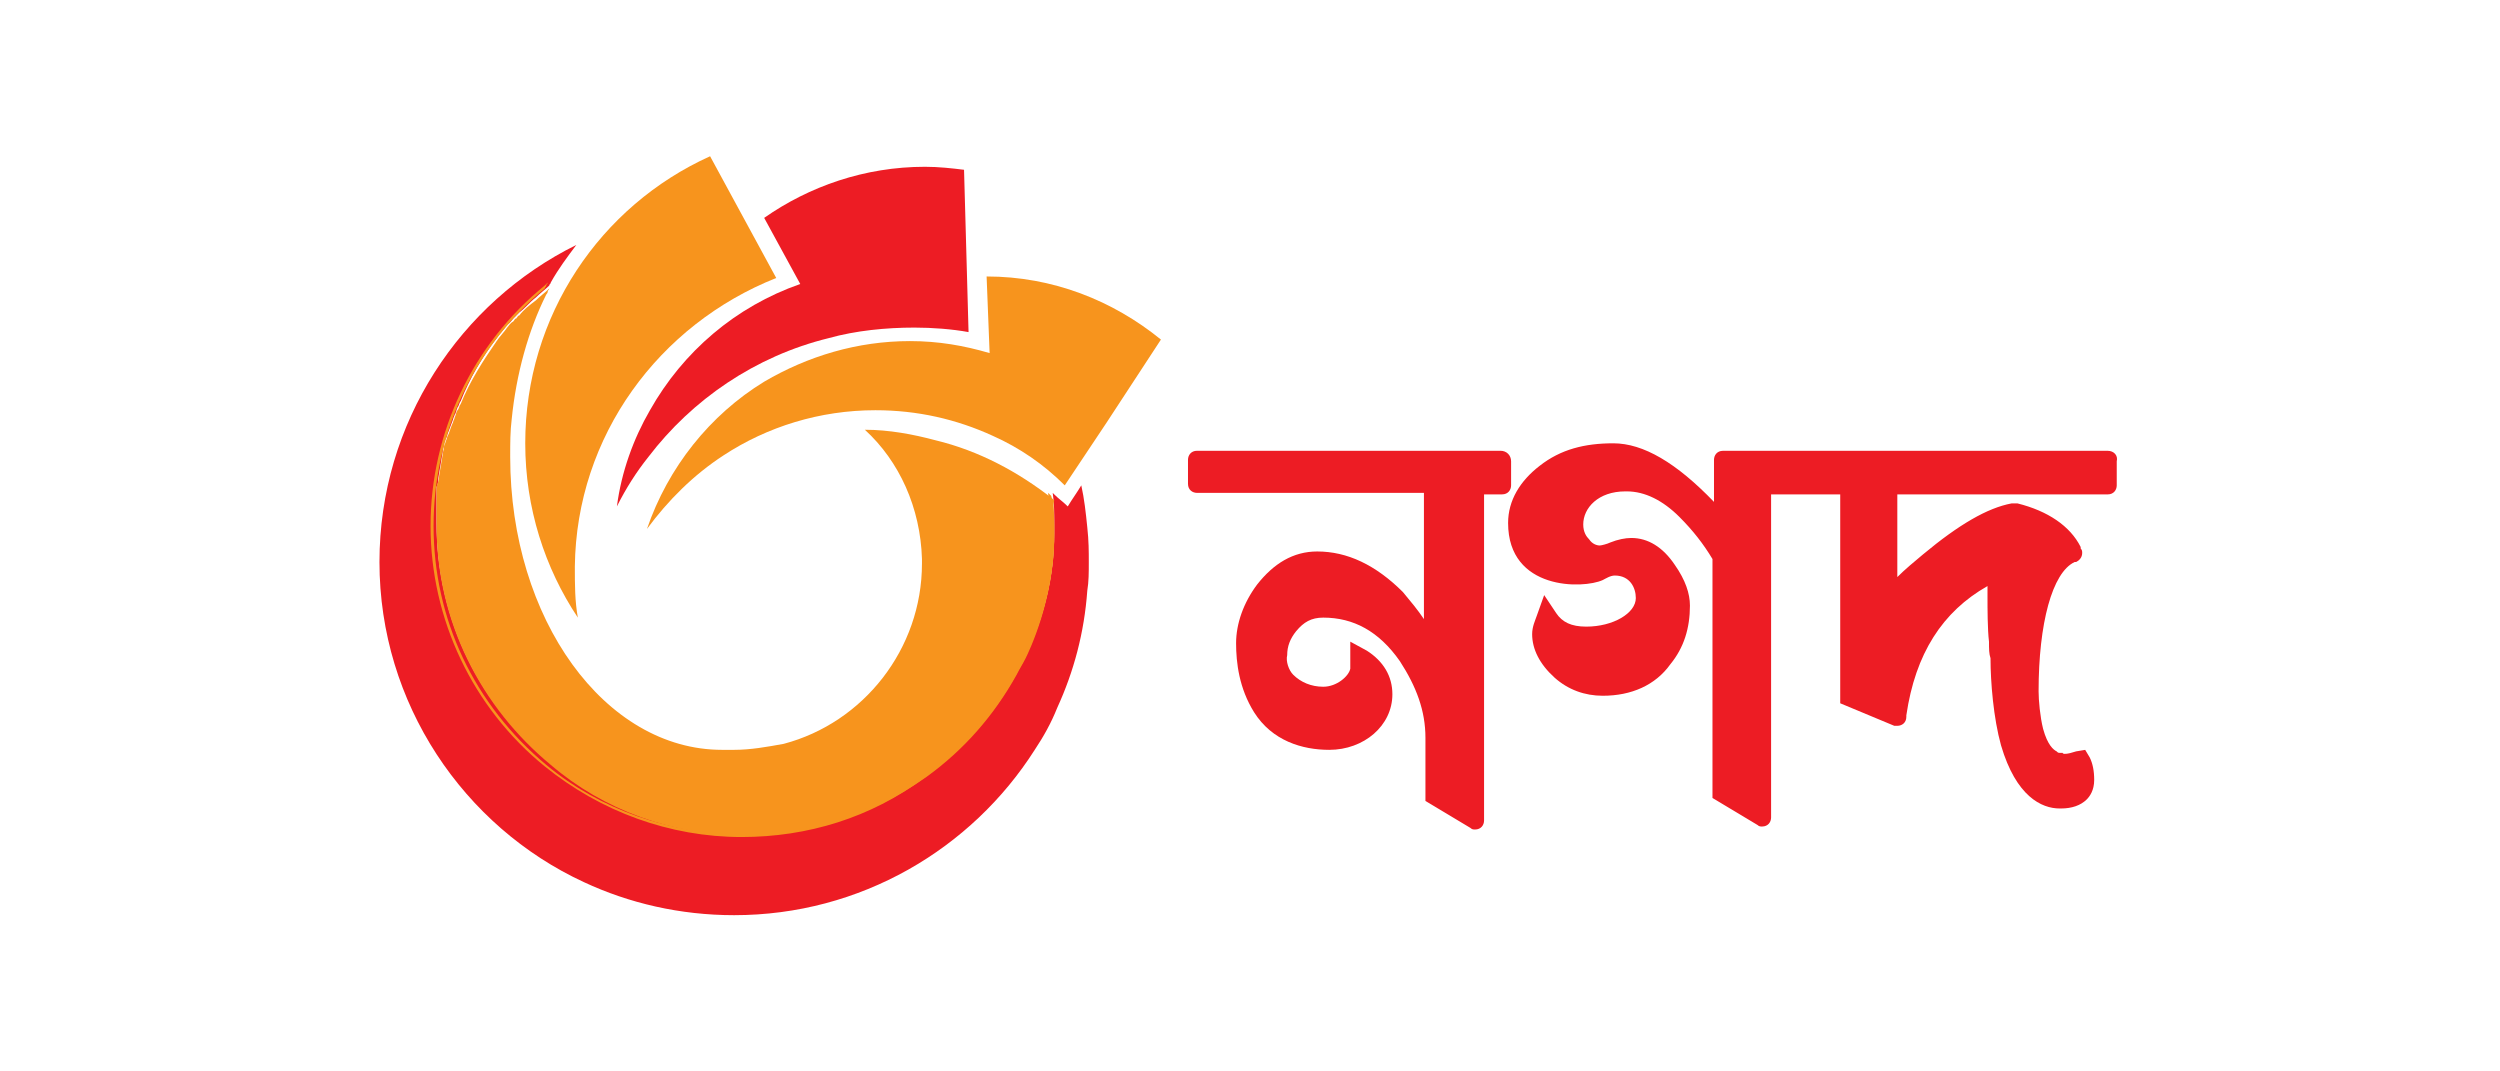 <svg width="112" height="48" viewBox="0 0 112 48" fill="none" xmlns="http://www.w3.org/2000/svg">
<path d="M67.226 20.195H53.626C53.357 20.195 53.222 20.397 53.222 20.599V21.677C53.222 21.946 53.424 22.081 53.626 22.081H63.792V27.736C63.523 27.332 63.187 26.928 62.85 26.524C61.638 25.312 60.359 24.706 59.012 24.706C57.935 24.706 57.06 25.245 56.319 26.187C55.713 26.995 55.377 27.938 55.377 28.813C55.377 29.688 55.511 30.833 56.184 31.91C56.992 33.189 58.339 33.593 59.551 33.593C61.099 33.593 62.379 32.516 62.379 31.102C62.379 30.294 61.975 29.621 61.234 29.15L60.493 28.746V29.958C60.426 30.294 59.888 30.766 59.282 30.766C58.743 30.766 58.272 30.564 57.935 30.227C57.733 30.025 57.598 29.621 57.666 29.352C57.666 28.948 57.8 28.611 58.07 28.274C58.406 27.871 58.743 27.669 59.282 27.669C60.628 27.669 61.773 28.274 62.715 29.621C63.456 30.766 63.86 31.843 63.86 33.055V35.883L65.88 37.094C65.947 37.162 66.014 37.162 66.082 37.162C66.351 37.162 66.486 36.96 66.486 36.758V22.148H67.293C67.563 22.148 67.697 21.946 67.697 21.744V20.667C67.697 20.397 67.496 20.195 67.226 20.195Z" fill="#ED1C24"/>
<path d="M94.426 20.196H77.191C76.921 20.196 76.787 20.398 76.787 20.6V22.485C75.103 20.735 73.622 19.86 72.276 19.86C70.996 19.86 69.919 20.129 68.977 20.869C68.101 21.543 67.563 22.418 67.563 23.428C67.563 26.457 70.929 26.39 71.804 25.986C71.939 25.919 72.141 25.784 72.343 25.784C73.016 25.784 73.285 26.323 73.285 26.794C73.285 27.467 72.276 28.073 71.064 28.073C70.391 28.073 69.987 27.871 69.717 27.467L69.179 26.66L68.842 27.602C68.775 27.804 68.64 28.073 68.64 28.41C68.64 29.083 68.977 29.756 69.65 30.363C70.256 30.901 70.996 31.17 71.804 31.17C73.084 31.17 74.161 30.699 74.834 29.756C75.44 29.016 75.709 28.141 75.709 27.131C75.709 26.592 75.507 25.986 75.036 25.313C74.497 24.505 73.824 24.101 73.084 24.101C72.814 24.101 72.478 24.168 72.141 24.303C72.006 24.37 71.737 24.438 71.67 24.438C71.535 24.438 71.333 24.37 71.198 24.168C71.064 24.034 70.929 23.832 70.929 23.495C70.929 22.755 71.602 22.014 72.814 22.014H72.882C73.689 22.014 74.497 22.418 75.238 23.159C75.844 23.765 76.315 24.37 76.719 25.044V35.749L78.739 36.961C78.806 37.028 78.874 37.028 78.941 37.028C79.21 37.028 79.345 36.826 79.345 36.624V22.149H82.442V31.507L84.866 32.517H85C85.202 32.517 85.404 32.382 85.404 32.113V32.046C85.808 29.285 87.02 27.4 89.04 26.256V26.794C89.04 27.198 89.04 28.208 89.107 28.747C89.107 29.083 89.107 29.285 89.175 29.487C89.175 30.564 89.309 32.18 89.646 33.392C90.319 35.681 91.464 36.22 92.272 36.22H92.339C92.81 36.22 93.214 36.085 93.484 35.816C93.618 35.681 93.82 35.412 93.82 34.941C93.82 34.537 93.753 34.2 93.618 33.931L93.416 33.594L93.012 33.661C92.608 33.796 92.406 33.796 92.406 33.729H92.339C92.204 33.729 92.204 33.729 92.137 33.661C92.002 33.594 91.733 33.392 91.531 32.652C91.396 32.113 91.329 31.372 91.329 30.968C91.329 27.939 91.935 25.65 92.945 25.178H93.012C93.147 25.111 93.282 24.976 93.282 24.774C93.282 24.707 93.282 24.64 93.214 24.572V24.505C92.743 23.562 91.733 22.889 90.386 22.553H90.117C89.04 22.755 87.761 23.495 86.145 24.842C85.741 25.178 85.337 25.515 85 25.852V22.149H94.426C94.695 22.149 94.83 21.947 94.83 21.745V20.667C94.897 20.398 94.695 20.196 94.426 20.196Z" fill="#ED1C24"/>
<path d="M48.778 25.179C48.778 25.65 48.778 26.054 48.711 26.458C48.576 28.343 48.105 30.093 47.364 31.709C47.095 32.383 46.758 32.989 46.355 33.594C43.527 38.038 38.545 41 32.889 41C30.465 41 28.176 40.462 26.157 39.519C20.77 37.028 17 31.507 17 25.179C17 18.917 20.636 13.531 25.82 10.973C25.416 11.511 25.012 12.05 24.675 12.656C24.675 12.723 24.608 12.723 24.608 12.79C24.406 12.992 24.204 13.127 24.002 13.329C23.733 13.531 23.531 13.8 23.261 14.002L23.127 14.137L22.992 14.272C22.925 14.339 22.857 14.474 22.723 14.541C22.588 14.743 22.386 14.945 22.252 15.147C21.578 16.022 21.04 16.965 20.636 17.975C20.568 18.042 20.568 18.177 20.501 18.244C20.434 18.379 20.434 18.513 20.366 18.581C20.366 18.648 20.299 18.715 20.299 18.783C20.232 18.985 20.164 19.119 20.097 19.321C20.03 19.456 20.03 19.59 19.962 19.658C19.962 19.725 19.895 19.793 19.895 19.86C19.895 19.994 19.828 20.129 19.828 20.264L19.626 21.476C19.626 21.61 19.626 21.678 19.558 21.812V23.428C19.558 27.737 21.511 31.642 24.675 34.133C27.099 36.086 30.129 37.297 33.428 37.297C36.458 37.297 39.218 36.355 41.507 34.672C43.19 33.46 44.537 31.911 45.547 30.093C45.681 29.824 45.816 29.622 45.95 29.353C46.758 27.67 47.23 25.852 47.23 23.899V23.428C47.23 22.957 47.23 22.553 47.162 22.082L47.23 22.149C47.432 22.351 47.634 22.485 47.836 22.688C48.038 22.351 48.24 22.082 48.442 21.745C48.576 22.351 48.644 22.957 48.711 23.63C48.778 24.236 48.778 24.707 48.778 25.179Z" fill="#ED1C24"/>
<path d="M34.775 12.454L31.812 7C26.898 9.222 23.531 14.137 23.531 19.859C23.531 22.755 24.407 25.448 25.888 27.669C25.753 26.929 25.753 26.188 25.753 25.38C25.82 19.523 29.523 14.541 34.775 12.454Z" fill="#F7941D"/>
<path d="M37.13 15.147C38.342 14.81 39.688 14.676 40.967 14.676C41.775 14.676 42.651 14.743 43.391 14.878L43.324 12.454L43.189 7.606C42.651 7.539 42.045 7.472 41.439 7.472C38.746 7.472 36.255 8.347 34.235 9.761L35.851 12.723C32.956 13.733 30.599 15.753 29.118 18.379C28.377 19.658 27.839 21.139 27.637 22.688C28.041 21.88 28.512 21.139 29.051 20.466C31.003 17.907 33.831 15.955 37.13 15.147Z" fill="#ED1C24"/>
<path d="M44.2 12.386L44.335 15.819C43.19 15.483 42.046 15.281 40.767 15.281C38.41 15.281 36.188 15.954 34.236 17.099C31.812 18.58 29.927 20.936 28.984 23.697C29.927 22.417 31.072 21.273 32.418 20.398C34.37 19.118 36.727 18.378 39.218 18.378C41.103 18.378 42.854 18.782 44.47 19.522C45.681 20.061 46.759 20.802 47.701 21.744L49.586 18.916L52.01 15.213C49.856 13.463 47.163 12.386 44.2 12.386Z" fill="#F7941D"/>
<path d="M47.229 23.561V24.033C47.229 26.86 46.084 29.217 45.95 29.486C45.815 29.756 45.68 29.957 45.546 30.227C44.536 32.045 43.189 33.593 41.506 34.805C39.217 36.421 36.457 37.431 33.427 37.431C30.128 37.431 27.031 36.286 24.674 34.266C21.577 31.708 19.558 27.87 19.558 23.561V21.946C19.558 21.811 19.558 21.744 19.625 21.609L19.827 20.397C19.827 20.262 19.894 20.128 19.894 19.993C19.894 19.926 19.962 19.858 19.962 19.791C20.029 19.657 20.029 19.522 20.096 19.454C20.164 19.253 20.231 19.051 20.298 18.916C20.298 18.849 20.366 18.781 20.366 18.714C20.433 18.579 20.433 18.445 20.5 18.377C20.567 18.31 20.567 18.175 20.635 18.108C21.039 17.098 21.645 16.155 22.251 15.28C22.385 15.078 22.587 14.876 22.722 14.674C22.789 14.607 22.857 14.472 22.991 14.405C23.059 14.338 23.059 14.27 23.126 14.27C23.193 14.203 23.193 14.136 23.261 14.136C23.463 13.866 23.732 13.664 24.001 13.462C24.203 13.261 24.405 13.126 24.607 12.924C24.607 12.991 24.54 12.991 24.54 13.059C24.54 13.126 24.473 13.193 24.473 13.193C23.665 14.809 23.126 16.762 22.924 18.781C22.857 19.32 22.857 19.858 22.857 20.464C22.857 27.736 27.098 33.593 32.35 33.593H32.888C33.629 33.593 34.37 33.459 35.11 33.324C38.678 32.381 41.304 29.082 41.304 25.245V25.043C41.237 22.753 40.294 20.666 38.746 19.253C39.823 19.253 40.9 19.454 41.91 19.724C43.863 20.195 45.613 21.138 47.162 22.35L47.229 22.417C47.162 22.686 47.229 23.157 47.229 23.561Z" fill="#F7941D"/>
<path d="M47.23 23.562V24.034C47.23 26.996 45.883 29.554 45.883 29.554C45.748 29.824 45.614 30.026 45.479 30.295C44.469 32.113 43.055 33.661 41.372 34.873C39.016 36.624 36.188 37.499 33.226 37.499C29.994 37.499 26.897 36.354 24.406 34.334C21.174 31.709 19.289 27.736 19.289 23.562C19.289 19.388 21.174 15.416 24.406 12.79L24.541 12.655C24.541 12.723 24.473 12.723 24.473 12.79C24.473 12.857 24.406 12.857 24.406 12.925C21.241 15.55 19.424 19.388 19.424 23.562C19.424 27.736 21.241 31.574 24.473 34.267C26.897 36.287 30.061 37.364 33.226 37.364C36.121 37.364 38.949 36.489 41.305 34.739C42.988 33.527 44.335 31.978 45.345 30.16C45.479 29.891 45.614 29.689 45.681 29.42C45.681 29.42 47.028 26.929 47.028 23.966V23.495C47.028 23.024 47.028 22.62 46.96 22.148V22.081L47.028 22.148L47.095 22.216C47.23 22.754 47.23 23.158 47.23 23.562Z" fill="#F7941D"/>
</svg>
